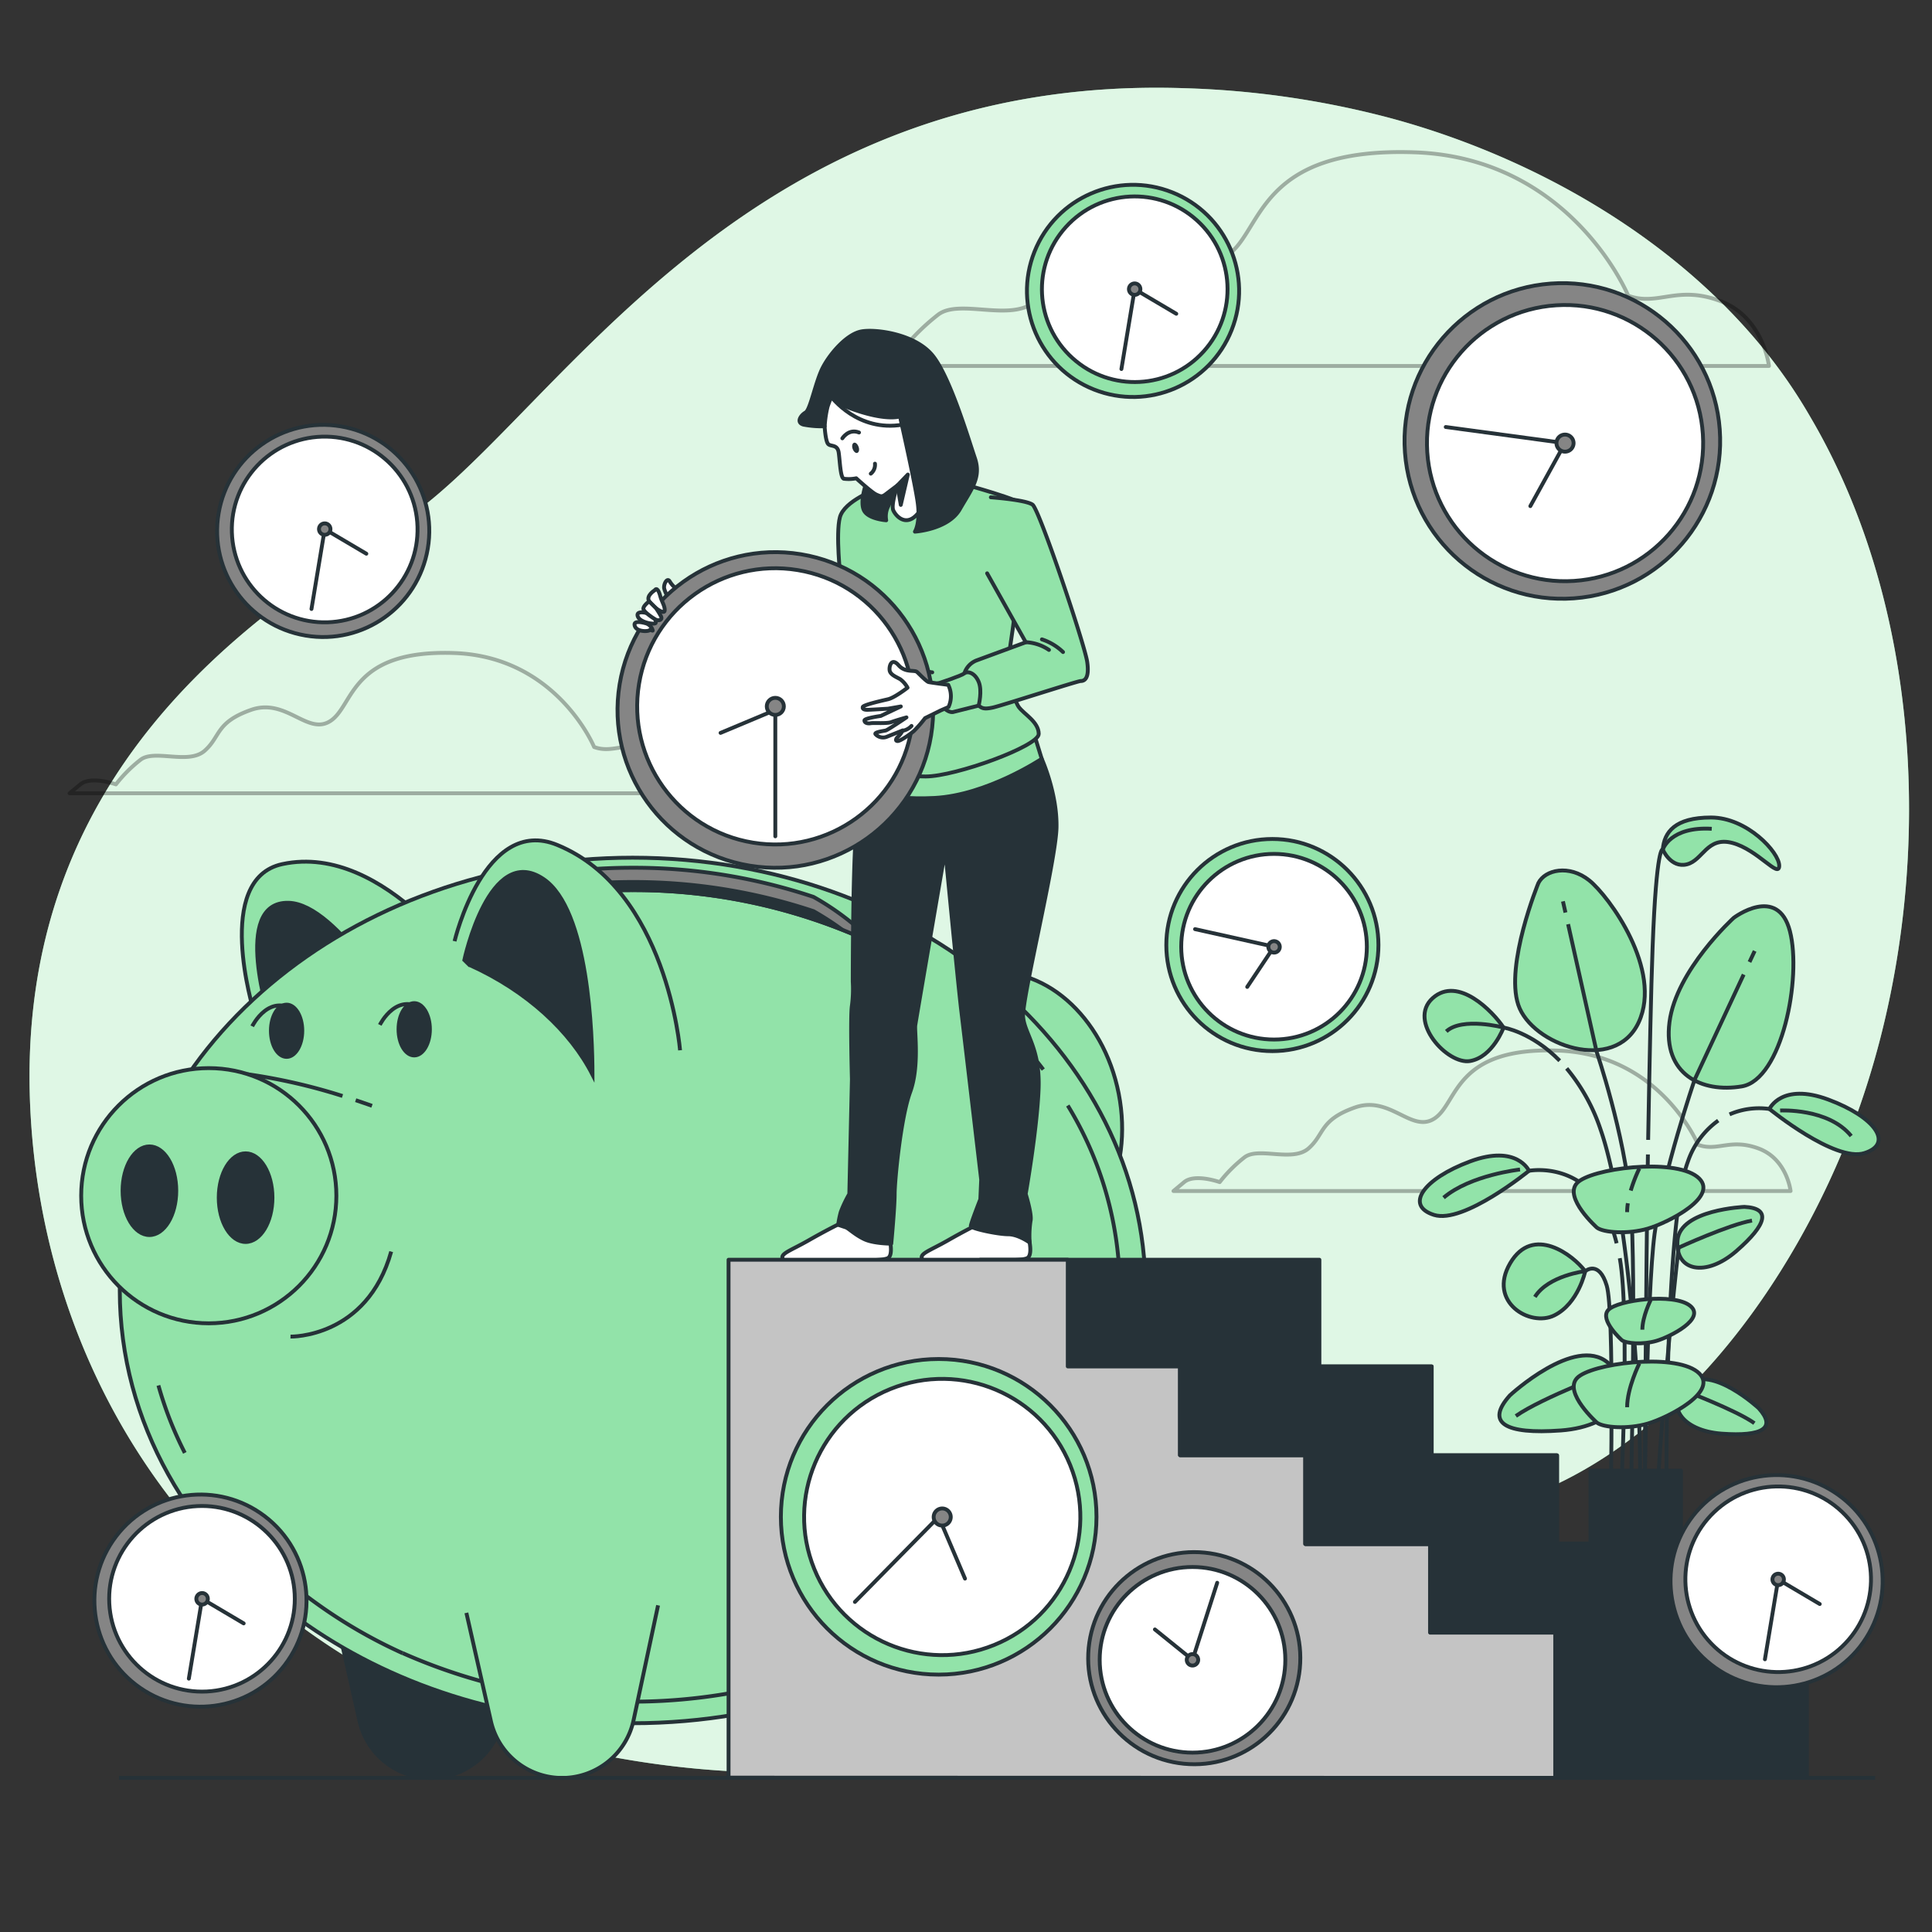 <svg xmlns="http://www.w3.org/2000/svg" viewBox="0 0 500 500"><rect x="0" y="0" width="500" height="500" fill="#333333" stroke="none"/><g id="freepik--background-simple--inject-73"><path d="M479.82,290.42c-15.41,41.28-46.9,86-91.22,99.19-67,20-75,74-194.89,69a242.43,242.43,0,0,1-51.85-7.6,203.26,203.26,0,0,1-24.39-8.11C47.41,414.48,10.86,352,7.83,286.67c-4-86,56-126.91,94.94-150.9s86-116.94,203.89-112.94A234.18,234.18,0,0,1,360,30.61c39.68,10.74,80,34.5,103.47,69.23,1.76,2.61,3.43,5.28,5,8C499.84,161.06,500.83,234.15,479.82,290.42Z" style="fill:#92E3A9"></path><path d="M479.82,290.42c-15.41,41.28-46.9,86-91.22,99.19-67,20-75,74-194.89,69a242.43,242.43,0,0,1-51.85-7.6,203.26,203.26,0,0,1-24.39-8.11C47.41,414.48,10.86,352,7.83,286.67c-4-86,56-126.91,94.94-150.9s86-116.94,203.89-112.94A234.18,234.18,0,0,1,360,30.61c39.68,10.74,80,34.5,103.47,69.23,1.76,2.61,3.43,5.28,5,8C499.84,161.06,500.83,234.15,479.82,290.42Z" style="fill:#fff;opacity:0.7"></path></g><g id="freepik--Clouds--inject-73"><g style="opacity:0.3"><path d="M421.38,76.53s-14.7-35.71-55.32-37.11S326.85,59.73,317.74,66s-17.5-9.1-31.51-4.2-11.9,10.5-18.21,16.1-19.6-.7-25.2,3.51a55.68,55.68,0,0,0-9.81,9.8s-9.8-3.5-14,0l-4.21,3.5h243s-1.4-12.6-12.61-16.81S429.09,79.33,421.38,76.53Z" style="fill:none;stroke:#000;stroke-linecap:round;stroke-linejoin:round"></path><path d="M153.76,193.33S144.1,169.87,117.42,169s-25.77,13.34-31.75,17.48-11.51-6-20.71-2.76-7.82,6.9-12,10.58-12.88-.46-16.56,2.3A36.54,36.54,0,0,0,30,203s-6.44-2.3-9.2,0L18,205.3H177.69s-.92-8.29-8.28-11.05S158.83,195.17,153.76,193.33Z" style="fill:none;stroke:#000;stroke-linecap:round;stroke-linejoin:round"></path><path d="M439.47,296.27s-9.66-23.46-36.35-24.38-25.76,13.34-31.74,17.48-11.51-6-20.71-2.76-7.82,6.9-12,10.58-12.89-.46-16.57,2.3a36.69,36.69,0,0,0-6.44,6.44s-6.44-2.3-9.2,0l-2.76,2.3H463.4s-.92-8.28-8.28-11S444.53,298.11,439.47,296.27Z" style="fill:none;stroke:#000;stroke-linecap:round;stroke-linejoin:round"></path></g></g><g id="freepik--Plant--inject-73"><path d="M389.12,265.93s-2.77,7.62-8.65,8.66-16.28-10.39-9.7-16.27S386.35,261.78,389.12,265.93Z" style="fill:#92E3A9;stroke:#263238;stroke-linecap:round;stroke-linejoin:round"></path><path d="M398.13,228.54s-8.66,21.12-5.2,31.51,24.94,18,31.17,4.5-7.62-32.55-12.81-36.71S399.86,225.07,398.13,228.54Z" style="fill:#92E3A9;stroke:#263238;stroke-linecap:round;stroke-linejoin:round"></path><path d="M448.68,237.54s-14.89,13.5-16.62,27,8.31,18.35,18.7,16.62,15.59-28.05,12.47-40.17S448.68,237.54,448.68,237.54Z" style="fill:#92E3A9;stroke:#263238;stroke-linecap:round;stroke-linejoin:round"></path><path d="M451.45,312.34s-16.62.69-17.31,8.65,7.27,9.7,15.24,2.77S458.38,312.68,451.45,312.34Z" style="fill:#92E3A9;stroke:#263238;stroke-linecap:round;stroke-linejoin:round"></path><path d="M434.42,322.89s13.1-6,19-7" style="fill:none;stroke:#263238;stroke-miterlimit:10"></path><path d="M455.16,364.45s-12.21-11.3-18.35-6.18-1.75,12,8.78,12.76S459.8,369.61,455.16,364.45Z" style="fill:#92E3A9;stroke:#263238;stroke-linecap:round;stroke-linejoin:round"></path><path d="M435.66,359.81s13.49,5.06,18.38,8.51" style="fill:none;stroke:#263238;stroke-miterlimit:10"></path><path d="M390.76,361.12s16.83-15.57,25.29-8.51,2.41,16.53-12.1,17.59S384.37,368.23,390.76,361.12Z" style="fill:#92E3A9;stroke:#263238;stroke-linecap:round;stroke-linejoin:round"></path><path d="M417.64,354.72s-18.59,7-25.34,11.74" style="fill:none;stroke:#263238;stroke-miterlimit:10"></path><path d="M410.25,329s-1.73,8.31-8,11.42-17.31-3.46-11.42-13.5S407.13,324.8,410.25,329Z" style="fill:#92E3A9;stroke:#263238;stroke-linecap:round;stroke-linejoin:round"></path><path d="M395.7,303s-3.11-6.93-15.23-2.43-17,11.43-9.35,13.85S395.7,303,395.7,303Z" style="fill:#92E3A9;stroke:#263238;stroke-linecap:round;stroke-linejoin:round"></path><path d="M393.38,302.67s-12.84,1.39-19.78,7.29" style="fill:none;stroke:#263238;stroke-miterlimit:10"></path><path d="M430.33,219.88s2.08,4.85,6.24,3.81,5.19-7.27,11.77-5.54,12.12,9.35,12.12,5.89-8.31-12.47-17.66-12.47S430.68,215.38,430.33,219.88Z" style="fill:#92E3A9;stroke:#263238;stroke-linecap:round;stroke-linejoin:round"></path><path d="M395.7,303s14.91-2.87,21.12,13.69a45.93,45.93,0,0,1,1.56,5.07" style="fill:none;stroke:#263238;stroke-miterlimit:10"></path><path d="M457.93,287s3.12-6.93,15.24-2.43,17,11.43,9.35,13.85S457.93,287,457.93,287Z" style="fill:#92E3A9;stroke:#263238;stroke-linecap:round;stroke-linejoin:round"></path><path d="M460.7,287.4s12.49-.69,18.39,6.6" style="fill:none;stroke:#263238;stroke-miterlimit:10"></path><path d="M457.93,287a19.21,19.21,0,0,0-10.32,1.4" style="fill:none;stroke:#263238;stroke-miterlimit:10"></path><path d="M403.65,274.52c-7.31-7.46-14.53-8.59-14.53-8.59s-10.66-2.82-14.82,1" style="fill:none;stroke:#263238;stroke-miterlimit:10"></path><line x1="405.14" y1="236.17" x2="404.49" y2="233.27" style="fill:none;stroke:#263238;stroke-miterlimit:10"></line><path d="M422,389.25s1.55-59.63,0-77.74-8.8-39.33-8.8-39.33l-7.38-33" style="fill:none;stroke:#263238;stroke-miterlimit:10"></path><line x1="452.77" y1="248.97" x2="454.11" y2="246.11" style="fill:none;stroke:#263238;stroke-miterlimit:10"></line><path d="M425.62,389.19s.52-54.4,2.59-69.92,10.35-39.84,10.35-39.84l12.7-27.22" style="fill:none;stroke:#263238;stroke-miterlimit:10"></path><path d="M434.42,322.89s-3.63,31.19-5.7,66.37" style="fill:none;stroke:#263238;stroke-miterlimit:10"></path><path d="M416.82,389.19s1-49.74-1-56.47-5.54-3.76-5.54-3.76-9.58,1.12-13.05,6.68" style="fill:none;stroke:#263238;stroke-miterlimit:10"></path><path d="M419.2,325.62c2.71,15.17.21,63.62.21,63.62" style="fill:none;stroke:#263238;stroke-miterlimit:10"></path><path d="M444.68,290a21.59,21.59,0,0,0-7.87,10.66c-6.21,16.56-5.5,88.62-5.5,88.62" style="fill:none;stroke:#263238;stroke-miterlimit:10"></path><path d="M405.45,276.5a48.83,48.83,0,0,1,8.79,15.86c8.28,23.8,11.38,85.44,9.83,96.83" style="fill:none;stroke:#263238;stroke-miterlimit:10"></path><path d="M426.48,298.77c-.5,30-.86,90.42-.86,90.42" style="fill:none;stroke:#263238;stroke-miterlimit:10"></path><path d="M426.54,295c.35-19.87.75-39.31,1.15-49.76,1-26.91,2.64-25.4,2.64-25.4s1.92-6,12.67-5.35" style="fill:none;stroke:#263238;stroke-miterlimit:10"></path><path d="M413.29,317.72s-8.65-7.72-5.19-11.52,24.93-6.58,31.16-1.64-7.61,11.89-12.81,13.41S415,319,413.29,317.72Z" style="fill:#92E3A9;stroke:#263238;stroke-linecap:round;stroke-linejoin:round"></path><path d="M421.29,311.4a15.28,15.28,0,0,0-.19,2.3" style="fill:none;stroke:#263238;stroke-miterlimit:10"></path><path d="M424.26,302.39a39.91,39.91,0,0,0-2.22,5.73" style="fill:none;stroke:#263238;stroke-miterlimit:10"></path><path d="M413.29,368.19s-8.65-7.72-5.19-11.51S433,350.1,439.26,355s-7.61,11.9-12.81,13.42S415,369.46,413.29,368.19Z" style="fill:#92E3A9;stroke:#263238;stroke-linecap:round;stroke-linejoin:round"></path><path d="M424.26,352.86s-3.16,6.34-3.16,11.32" style="fill:none;stroke:#263238;stroke-miterlimit:10"></path><path d="M419.74,346.85s-5.88-5.24-3.53-7.82,16.93-4.47,21.16-1.12-5.17,8.08-8.7,9.11S420.91,347.71,419.74,346.85Z" style="fill:#92E3A9;stroke:#263238;stroke-linecap:round;stroke-linejoin:round"></path><path d="M427.19,336.44s-2.15,4.3-2.15,7.68" style="fill:none;stroke:#263238;stroke-miterlimit:10"></path><rect x="411.61" y="380.6" width="23.43" height="51.96" style="fill:#263238;stroke:#263238;stroke-linecap:round;stroke-linejoin:round"></rect></g><g id="freepik--piggy-bank--inject-73"><ellipse cx="261.02" cy="288.63" rx="29.02" ry="37.2" transform="translate(-50.5 55.41) rotate(-11.06)" style="fill:#92E3A9;stroke:#263238;stroke-miterlimit:10"></ellipse><path d="M123.12,253.55S100,217.85,73.06,223.63c-17.94,3.85-7.4,38-7.4,38" style="fill:#92E3A9;stroke:#263238;stroke-miterlimit:10"></path><path d="M71.68,265H71.6L70,264.56s-10.31-31.31,4.7-30.92c12.68.33,29.72,29.58,34.73,38.68C99.61,265.51,86,262.46,71.68,265Z" style="fill:#263238;stroke:#263238;stroke-miterlimit:10"></path><path d="M183.28,417.41l6.32,27.88a19,19,0,0,0,18.56,14.82h0a19,19,0,0,0,18.56-14.82l11.13-49.07" style="fill:#263238;stroke:#263238;stroke-miterlimit:10"></path><path d="M86.7,417.41l6.34,28a18.9,18.9,0,0,0,18.44,14.72h0a18.92,18.92,0,0,0,18.5-15l6.33-29.67" style="fill:#263238;stroke:#263238;stroke-miterlimit:10"></path><path d="M31,334c0,34.05,18,64.55,46.46,85.09,23.2,16.76,53.33,26.88,86.27,26.88,73.3,0,132.72-50.13,132.72-112s-59.42-112-132.72-112S31,272.19,31,334Z" style="fill:#92E3A9;stroke:#263238;stroke-miterlimit:10"></path><path d="M111.26,266.38c0,3.74-1.82,6.77-4.06,6.77s-4.06-3-4.06-6.77,1.82-6.77,4.06-6.77S111.26,262.64,111.26,266.38Z" style="fill:#263238;stroke:#263238;stroke-miterlimit:10"></path><path d="M98.3,265.24s4.57-9.31,11.86-3.47" style="fill:none;stroke:#263238;stroke-miterlimit:10"></path><path d="M78.23,266.75c0,3.73-1.82,6.77-4.06,6.77s-4.06-3-4.06-6.77S71.93,260,74.17,260,78.23,263,78.23,266.75Z" style="fill:#263238;stroke:#263238;stroke-miterlimit:10"></path><path d="M65.27,265.6s4.57-9.31,11.87-3.47" style="fill:none;stroke:#263238;stroke-miterlimit:10"></path><path d="M75.18,345.91s19.77.45,26.06-22" style="fill:#92E3A9;stroke:#263238;stroke-miterlimit:10"></path><path d="M88.64,283.64A151.71,151.71,0,0,0,64,278" style="fill:#92E3A9;stroke:#263238;stroke-miterlimit:10"></path><path d="M96.27,286.19s-1.58-.59-4.22-1.46" style="fill:#92E3A9;stroke:#263238;stroke-miterlimit:10"></path><path d="M55.39,388.48a113.49,113.49,0,0,0,26.38,26.38,128.77,128.77,0,0,0,22.46,13" style="fill:none;stroke:#263238;stroke-miterlimit:10"></path><path d="M41,358.55A94.58,94.58,0,0,0,47.83,376" style="fill:#fff;stroke:#263238;stroke-miterlimit:10"></path><path d="M270,276.8a110.87,110.87,0,0,0-14.2-15.42" style="fill:none;stroke:#263238;stroke-miterlimit:10"></path><path d="M276.34,381.9a91.88,91.88,0,0,0,0-95.79" style="fill:none;stroke:#263238;stroke-miterlimit:10"></path><path d="M104.23,427.83a146.72,146.72,0,0,0,126.47-3.67" style="fill:none;stroke:#263238;stroke-miterlimit:10"></path><path d="M136.37,227.08a58.44,58.44,0,0,1,6.41,2.64c1.28.63,2.3,1.21,3.09,1.7q2.52-.3,5.07-.51,6.3-.56,12.78-.55A146.23,146.23,0,0,1,218,240.64c2.87,1.15,5.69,2.4,8.45,3.72a69.38,69.38,0,0,0-15.91-12.24,146.88,146.88,0,0,0-46.82-7.55A149.58,149.58,0,0,0,136.37,227.08Z" style="fill:gray;stroke:#263238;stroke-miterlimit:10"></path><path d="M142.78,229.72l8.16,1.19q6.3-.56,12.78-.55A146.23,146.23,0,0,1,218,240.64a75.71,75.71,0,0,0-7.46-4.83,147.16,147.16,0,0,0-46.82-7.55A151.81,151.81,0,0,0,142.78,229.72Z" style="fill:#263238;stroke:#263238;stroke-miterlimit:10"></path><circle cx="54.03" cy="309.45" r="33.02" style="fill:#92E3A9;stroke:#263238;stroke-miterlimit:10"></circle><ellipse cx="63.56" cy="309.95" rx="6.95" ry="11.47" style="fill:#263238;stroke:#263238;stroke-miterlimit:10"></ellipse><ellipse cx="38.67" cy="308.16" rx="6.95" ry="11.47" style="fill:#263238;stroke:#263238;stroke-miterlimit:10"></ellipse><path d="M215.31,417.41l6.32,27.88a19,19,0,0,0,18.56,14.82h0a19,19,0,0,0,18.56-14.82l11.13-49.07" style="fill:#92E3A9;stroke:#263238;stroke-miterlimit:10"></path><path d="M120.7,417.41l6.34,28a18.9,18.9,0,0,0,18.44,14.72h0a18.92,18.92,0,0,0,18.5-15l6.33-29.67" style="fill:#92E3A9;stroke:#263238;stroke-miterlimit:10"></path><path d="M176,271.81s-3.34-41.43-31.74-53.12c-18.91-7.79-26.62,24.89-26.62,24.89" style="fill:#92E3A9;stroke:#263238;stroke-miterlimit:10"></path><path d="M121.59,249.77l-.08,0-1.34-1.32s6.46-30.35,20.42-21c11.78,7.85,12.74,40.65,12.75,50.67C147.65,266.94,136.42,256.45,121.59,249.77Z" style="fill:#263238;stroke:#263238;stroke-miterlimit:10"></path></g><g id="freepik--Character--inject-73"><path d="M216.93,316.89s-3.17,1.55-7.67,4.12-7.22,3.37-6.74,4.65,3.85,1.61,9.63,1.77a40.68,40.68,0,0,0,10.43-1.29c.64,0,5.3.16,7.06-.48s.49-5.46.49-5.46S219.63,315.83,216.93,316.89Z" style="fill:#fff;stroke:#263238;stroke-linecap:round;stroke-linejoin:round"></path><path d="M253,316.89s-3.18,1.55-7.68,4.12-7.22,3.37-6.74,4.65,3.86,1.61,9.63,1.77a40.68,40.68,0,0,0,10.43-1.29c.65,0,5.3.16,7.07-.48s.48-5.46.48-5.46S255.66,315.83,253,316.89Z" style="fill:#fff;stroke:#263238;stroke-linecap:round;stroke-linejoin:round"></path><path d="M269.6,196.38s4,8.85,3.83,17.71-9.09,44.76-8.64,49.19,4.43,8,4,18.61S265.45,309,265.45,309s1.69,5.41,1.25,7a25.65,25.65,0,0,0-.22,5.58s-2.92-2.15-5.58-2.15-9.65-1.48-9.65-2.14,2.46-6.92,2.46-6.92l.22-5.09s-4.21-35.93-5.1-43.24-4.2-42.1-4.2-42.1-7.54,43.87-7.76,45.42,1.11,10.64-1.33,17.28-4,22.82-4,26.37-.88,12.85-.88,12.85-4.43,0-6.87-1.11-4.21-2.88-4.87-3.1l-2-.67a24.86,24.86,0,0,1,.67-3.32,31.26,31.26,0,0,1,2.21-4.65l.67-29.69s-.45-16.39,0-19.05a32.54,32.54,0,0,0,.22-6.2c0-.89,0-33.91,1.11-41s1.41-16.25,1.41-16.25l43.34-5Z" style="fill:#263238;stroke:#263238;stroke-linecap:round;stroke-linejoin:round"></path><path d="M267.5,189.58l2.1,6.8s-14.18,9.44-27.77,10.13-18-2.59-19-3.46.4-6.32.4-6.32,15.17,1.57,23-.35S267.5,189.58,267.5,189.58Z" style="fill:#92E3A9;stroke:#263238;stroke-linecap:round;stroke-linejoin:round"></path><path d="M249.6,125.37s14.77,4,15.72,5.55-3.69,36.48-4.36,39.16,1.34,11,2.68,12.87,5.18,3.84,5.18,7-21.57,11-29.26,11-16.25-1.28-17.09-2.12-.13-3.73-.13-4.4.17-19.56.17-19.56-4.35-5.18-5.35-11.36.36-14.06.36-14.06-1.27-11.27-.16-15.56,9.53-7.3,9.53-7.3S235.15,123.14,249.6,125.37Z" style="fill:#92E3A9;stroke:#263238;stroke-linecap:round;stroke-linejoin:round"></path><path d="M237.37,172.67A24.69,24.69,0,0,1,232,169" style="fill:none;stroke:#263238;stroke-linecap:round;stroke-linejoin:round"></path><path d="M241.26,174a7.67,7.67,0,0,1-1.9-.44" style="fill:none;stroke:#263238;stroke-linecap:round;stroke-linejoin:round"></path><path d="M224.07,125.39s-1.61,4.63-.43,6.79,5.71,2.47,5.71,2.47a5.74,5.74,0,0,1,.54-3.66c1-2.37,2.58-6.14,2.58-6.14Z" style="fill:#263238;stroke:#263238;stroke-linecap:round;stroke-linejoin:round"></path><path d="M213.41,110.32s.21,3.66.86,4.52,2.48,0,2.8,2.37.43,6.35,1.29,6.68a9.66,9.66,0,0,0,3.23-.11s4,3.66,5.17,4.2,1.51.64,2.37,0l3.13-2.37s-1.73,5-1.08,6.46,3,4,5.71,1.51,4.3-8.08,4.3-8.08l-7.1-20.14-19.5-4.63S212.44,108.81,213.41,110.32Z" style="fill:#fff;stroke:#263238;stroke-linecap:round;stroke-linejoin:round"></path><path d="M233.12,108.7s3.44,15.19,4.31,20.89-.65,8-.65,8,8.61-.54,11.63-5.81,5.6-8.19,3.88-13.25-6.47-21.11-11-26.6S226.76,85.12,223,85.76s-8.07,5.6-10,9.26-3.23,11-4.52,11.74-2.48,2.59-.54,3.13a25,25,0,0,0,5.49.43,27.75,27.75,0,0,1,.75-5.07c.54-1.61,1-2.58,1-2.58s.65,1.83,7.86,4,9.91,1.08,9.91,1.08Z" style="fill:#263238;stroke:#263238;stroke-linecap:round;stroke-linejoin:round"></path><path d="M215.13,102.67s6.79,9.26,18.53,7.22" style="fill:none;stroke:#263238;stroke-linecap:round;stroke-linejoin:round"></path><path d="M218,113.44s1.62-2.59,4.31-1.51" style="fill:none;stroke:#263238;stroke-linecap:round;stroke-linejoin:round"></path><path d="M226.44,120a2.92,2.92,0,0,1-1.08,2.58" style="fill:none;stroke:#263238;stroke-linecap:round;stroke-linejoin:round"></path><path d="M220.67,116.19c.27.73.82,1.19,1.24,1s.55-.86.28-1.59-.81-1.19-1.23-1S220.41,115.46,220.67,116.19Z" style="fill:#263238"></path><polygon points="232.26 125.61 234.95 122.81 233.12 130.67 232.26 125.61" style="fill:#263238;stroke:#263238;stroke-linecap:round;stroke-linejoin:round"></polygon><path d="M175.1,152.42a7,7,0,0,1-1.77-1.94c-.64-1.12-1.61.65-1.45,1.77a8.49,8.49,0,0,0,1.29,2.74Z" style="fill:#fff;stroke:#263238;stroke-linecap:round;stroke-linejoin:round"></path><circle cx="200.65" cy="183.73" r="40.84" transform="translate(-13.2 351.91) rotate(-80.66)" style="fill:#858585;stroke:#263238;stroke-linecap:round;stroke-linejoin:round"></circle><circle cx="200.65" cy="182.81" r="35.74" transform="translate(-12.25 351.2) rotate(-80.68)" style="fill:#fff;stroke:#263238;stroke-linecap:round;stroke-linejoin:round"></circle><polyline points="186.48 189.67 200.65 183.73 200.65 216.44" style="fill:none;stroke:#263238;stroke-linecap:round;stroke-linejoin:round"></polyline><circle cx="200.65" cy="182.81" r="2.21" style="fill:#858585;stroke:#263238;stroke-linecap:round;stroke-linejoin:round"></circle><path d="M256.43,128.7s9.05.64,10.8,1.91,13.46,36.12,14.13,40.64-.84,5-1.68,5-20.39,6.35-22.73,6.86-2.84.16-3.68-.51-4.85-5.51-3.68-8.35a5.32,5.32,0,0,1,3.18-3.35l12.7-4.68-10-17.84" style="fill:#92E3A9;stroke:#263238;stroke-linecap:round;stroke-linejoin:round"></path><path d="M271.47,168.2a11.68,11.68,0,0,0-6-2" style="fill:none;stroke:#263238;stroke-linecap:round;stroke-linejoin:round"></path><path d="M269.65,165.47a14.37,14.37,0,0,1,5.46,3.28" style="fill:none;stroke:#263238;stroke-linecap:round;stroke-linejoin:round"></path><path d="M243.07,176.76s5.69-1.84,6.52-2.5,2.68-.17,3.68,2.17,0,6.18,0,6.18l-6.69,1.68s-1.67.33-3.34-2.51S241.23,176.93,243.07,176.76Z" style="fill:#92E3A9;stroke:#263238;stroke-linecap:round;stroke-linejoin:round"></path><path d="M245.4,177.24s-4.49-.58-5.07-.72-2.32-2-3-2.61-3,.28-4.78-1.75-2.47.14-2.32,1.3,1.74,1.74,2.75,2.32a6.73,6.73,0,0,1,1.89,2.19s-3.33,2.6-5.07,3-6.37,1.45-6.51,2,.43.73,1.16.73,5.35-.29,5.35-.29l3.33-.58-5.21,2.46s-4.2.58-4.2,1.16.73.87,1.6.72,4.19.15,5.35-.29,3.92-1.22,3.92-1.22-4.79,3.25-5.37,3.39-3.18.44-2.6,1a2.65,2.65,0,0,0,3,.58l4-1.6a5.78,5.78,0,0,1-1.16,1.6c-.58.43-.86,1.15-.14,1.15s3.18-1.73,4.2-2.6a32,32,0,0,0,2.89-3.33l4.06-2,2-.87A6.59,6.59,0,0,0,245.4,177.24Z" style="fill:#fff;stroke:#263238;stroke-linecap:round;stroke-linejoin:round"></path><path d="M233.67,189.11a4.11,4.11,0,0,0,2.23-1.24" style="fill:none;stroke:#263238;stroke-linecap:round;stroke-linejoin:round"></path><path d="M169.47,152.74s-2.41,1.45-1.45,2.89,3.86,3.54,4,2.42-.8-2.42-1.12-3.7S170,151.93,169.47,152.74Z" style="fill:#fff;stroke:#263238;stroke-linecap:round;stroke-linejoin:round"></path><path d="M165,159.31c.32,1.77,4.35,2.41,4.67,1.93a.83.83,0,0,0,0-.63,2.65,2.65,0,0,0-1.93-1.86C166.53,158.43,164.83,158.18,165,159.31Z" style="fill:#fff;stroke:#263238;stroke-linecap:round;stroke-linejoin:round"></path><path d="M164.24,161.82c.32,1.77,3.62,1.69,3.94,1.21.09-.14.81.36.74.1a2.65,2.65,0,0,0-1.93-1.86C165.74,160.94,164,160.69,164.24,161.82Z" style="fill:#fff;stroke:#263238;stroke-linecap:round;stroke-linejoin:round"></path><path d="M168,155.63s-1.77,1.29-1.45,2.09,2.25,2.1,3.06,2.58,1.93.16,1.45-.81a20.58,20.58,0,0,0-1.29-2.09Z" style="fill:#fff;stroke:#263238;stroke-linecap:round;stroke-linejoin:round"></path><polygon points="435.25 422.53 435.25 399.56 402.88 399.56 402.88 376.6 370.52 376.6 370.52 353.63 341.46 353.63 341.46 326.02 253.67 326.02 253.67 460.05 467.62 460.11 467.62 422.53 435.25 422.53" style="fill:#263238;stroke:#263238;stroke-linecap:round;stroke-linejoin:round"></polygon><polygon points="370.13 422.53 370.13 399.56 337.76 399.56 337.76 376.6 305.39 376.6 305.39 353.63 276.34 353.63 276.34 326.02 188.55 326.02 188.55 460.05 402.49 460.11 402.49 422.53 370.13 422.53" style="fill:#c4c4c4;stroke:#263238;stroke-linecap:round;stroke-linejoin:round"></polygon><rect x="305.39" y="353.64" width="65.12" height="22.96" style="fill:#263238;stroke:#263238;stroke-linecap:round;stroke-linejoin:round"></rect><rect x="337.88" y="376.67" width="65.12" height="22.96" style="fill:#263238;stroke:#263238;stroke-linecap:round;stroke-linejoin:round"></rect><rect x="370.09" y="399.46" width="65.12" height="22.96" style="fill:#263238;stroke:#263238;stroke-linecap:round;stroke-linejoin:round"></rect></g><g id="freepik--Floor--inject-73"><line x1="30.78" y1="460.11" x2="485.29" y2="460.11" style="fill:none;stroke:#263238;stroke-miterlimit:10"></line></g><g id="freepik--Clocks--inject-73"><circle cx="242.93" cy="392.55" r="40.84" style="fill:#92E3A9;stroke:#263238;stroke-miterlimit:10"></circle><circle cx="243.85" cy="392.6" r="35.74" transform="translate(-129.65 120.39) rotate(-22.07)" style="fill:#fff;stroke:#263238;stroke-linecap:round;stroke-linejoin:round"></circle><polyline points="249.74 408.54 242.93 392.55 221.25 414.58" style="fill:none;stroke:#263238;stroke-linecap:round;stroke-linejoin:round"></polyline><path d="M243.72,394.81a2.21,2.21,0,1,1,2.33-2.08A2.21,2.21,0,0,1,243.72,394.81Z" style="fill:#858585;stroke:#263238;stroke-linecap:round;stroke-linejoin:round"></path><circle cx="309.09" cy="429.17" r="27.45" transform="translate(-148.26 694.79) rotate(-84.39)" style="fill:#858585;stroke:#263238;stroke-linecap:round;stroke-linejoin:round"></circle><circle cx="308.62" cy="429.56" r="24.02" style="fill:#fff;stroke:#263238;stroke-linecap:round;stroke-linejoin:round"></circle><polyline points="298.89 421.7 308.62 429.56 315.01 409.62" style="fill:none;stroke:#263238;stroke-linecap:round;stroke-linejoin:round"></polyline><path d="M309.56,430.7a1.48,1.48,0,1,0-2.09-.2A1.48,1.48,0,0,0,309.56,430.7Z" style="fill:#858585;stroke:#263238;stroke-linecap:round;stroke-linejoin:round"></path><circle cx="51.88" cy="414.23" r="27.45" transform="translate(-308.74 203.92) rotate(-52.61)" style="fill:#858585;stroke:#263238;stroke-linecap:round;stroke-linejoin:round"></circle><circle cx="52.3" cy="413.77" r="24.02" transform="translate(-20.75 3.15) rotate(-2.88)" style="fill:#fff;stroke:#263238;stroke-linecap:round;stroke-linejoin:round"></circle><polyline points="63.06 420.13 52.3 413.77 48.87 434.43" style="fill:none;stroke:#263238;stroke-linecap:round;stroke-linejoin:round"></polyline><path d="M51.2,412.78a1.47,1.47,0,0,0,.1,2.09,1.48,1.48,0,1,0,2-2.2A1.47,1.47,0,0,0,51.2,412.78Z" style="fill:#858585;stroke:#263238;stroke-linecap:round;stroke-linejoin:round"></path><circle cx="404.34" cy="114.1" r="40.84" transform="translate(-7.29 30.01) rotate(-4.21)" style="fill:#858585;stroke:#263238;stroke-linecap:round;stroke-linejoin:round"></circle><circle cx="405.03" cy="114.69" r="35.74" transform="translate(-6.52 26.22) rotate(-3.68)" style="fill:#fff;stroke:#263238;stroke-linecap:round;stroke-linejoin:round"></circle><polyline points="396.05 130.98 405.03 114.69 374.16 110.51" style="fill:none;stroke:#263238;stroke-linecap:round;stroke-linejoin:round"></polyline><path d="M406.46,113a2.21,2.21,0,1,0,.25,3.11A2.2,2.2,0,0,0,406.46,113Z" style="fill:#858585;stroke:#263238;stroke-linecap:round;stroke-linejoin:round"></path><circle cx="329.29" cy="244.58" r="27.45" style="fill:#92E3A9;stroke:#263238;stroke-miterlimit:10"></circle><circle cx="329.72" cy="245.01" r="24.02" style="fill:#fff;stroke:#263238;stroke-linecap:round;stroke-linejoin:round"></circle><polyline points="322.78 255.41 329.72 245.01 309.28 240.46" style="fill:none;stroke:#263238;stroke-linecap:round;stroke-linejoin:round"></polyline><path d="M330.77,244a1.48,1.48,0,1,0,0,2.1A1.48,1.48,0,0,0,330.77,244Z" style="fill:#858585;stroke:#263238;stroke-linecap:round;stroke-linejoin:round"></path><circle cx="293.24" cy="75.29" r="27.45" transform="translate(115.02 320.03) rotate(-68.34)" style="fill:#92E3A9;stroke:#263238;stroke-miterlimit:10"></circle><circle cx="293.65" cy="74.84" r="24.02" transform="translate(41.47 242.87) rotate(-47.97)" style="fill:#fff;stroke:#263238;stroke-linecap:round;stroke-linejoin:round"></circle><polyline points="304.42 81.2 293.65 74.84 290.22 95.5" style="fill:none;stroke:#263238;stroke-linecap:round;stroke-linejoin:round"></polyline><path d="M292.55,73.84a1.48,1.48,0,1,0,2.1-.1A1.49,1.49,0,0,0,292.55,73.84Z" style="fill:#858585;stroke:#263238;stroke-linecap:round;stroke-linejoin:round"></path><circle cx="459.78" cy="409.22" r="27.45" transform="translate(-139.74 548.6) rotate(-54.76)" style="fill:#858585;stroke:#263238;stroke-linecap:round;stroke-linejoin:round"></circle><circle cx="460.19" cy="408.76" r="24.02" transform="translate(-154.96 429.84) rotate(-43.58)" style="fill:#fff;stroke:#263238;stroke-linecap:round;stroke-linejoin:round"></circle><polyline points="470.95 415.12 460.19 408.76 456.76 429.42" style="fill:none;stroke:#263238;stroke-linecap:round;stroke-linejoin:round"></polyline><path d="M459.09,407.76a1.48,1.48,0,1,0,2.1-.1A1.49,1.49,0,0,0,459.09,407.76Z" style="fill:#858585;stroke:#263238;stroke-linecap:round;stroke-linejoin:round"></path><circle cx="83.63" cy="137.4" r="27.45" transform="translate(-65.77 196.98) rotate(-80.41)" style="fill:#858585;stroke:#263238;stroke-linecap:round;stroke-linejoin:round"></circle><circle cx="84.04" cy="136.94" r="24.02" transform="matrix(1, -0.03, 0.03, 1, -4.12, 2.61)" style="fill:#fff;stroke:#263238;stroke-linecap:round;stroke-linejoin:round"></circle><polyline points="94.81 143.3 84.04 136.94 80.61 157.6" style="fill:none;stroke:#263238;stroke-linecap:round;stroke-linejoin:round"></polyline><path d="M82.94,135.94a1.48,1.48,0,1,0,2.1-.1A1.49,1.49,0,0,0,82.94,135.94Z" style="fill:#858585;stroke:#263238;stroke-linecap:round;stroke-linejoin:round"></path></g></svg>
